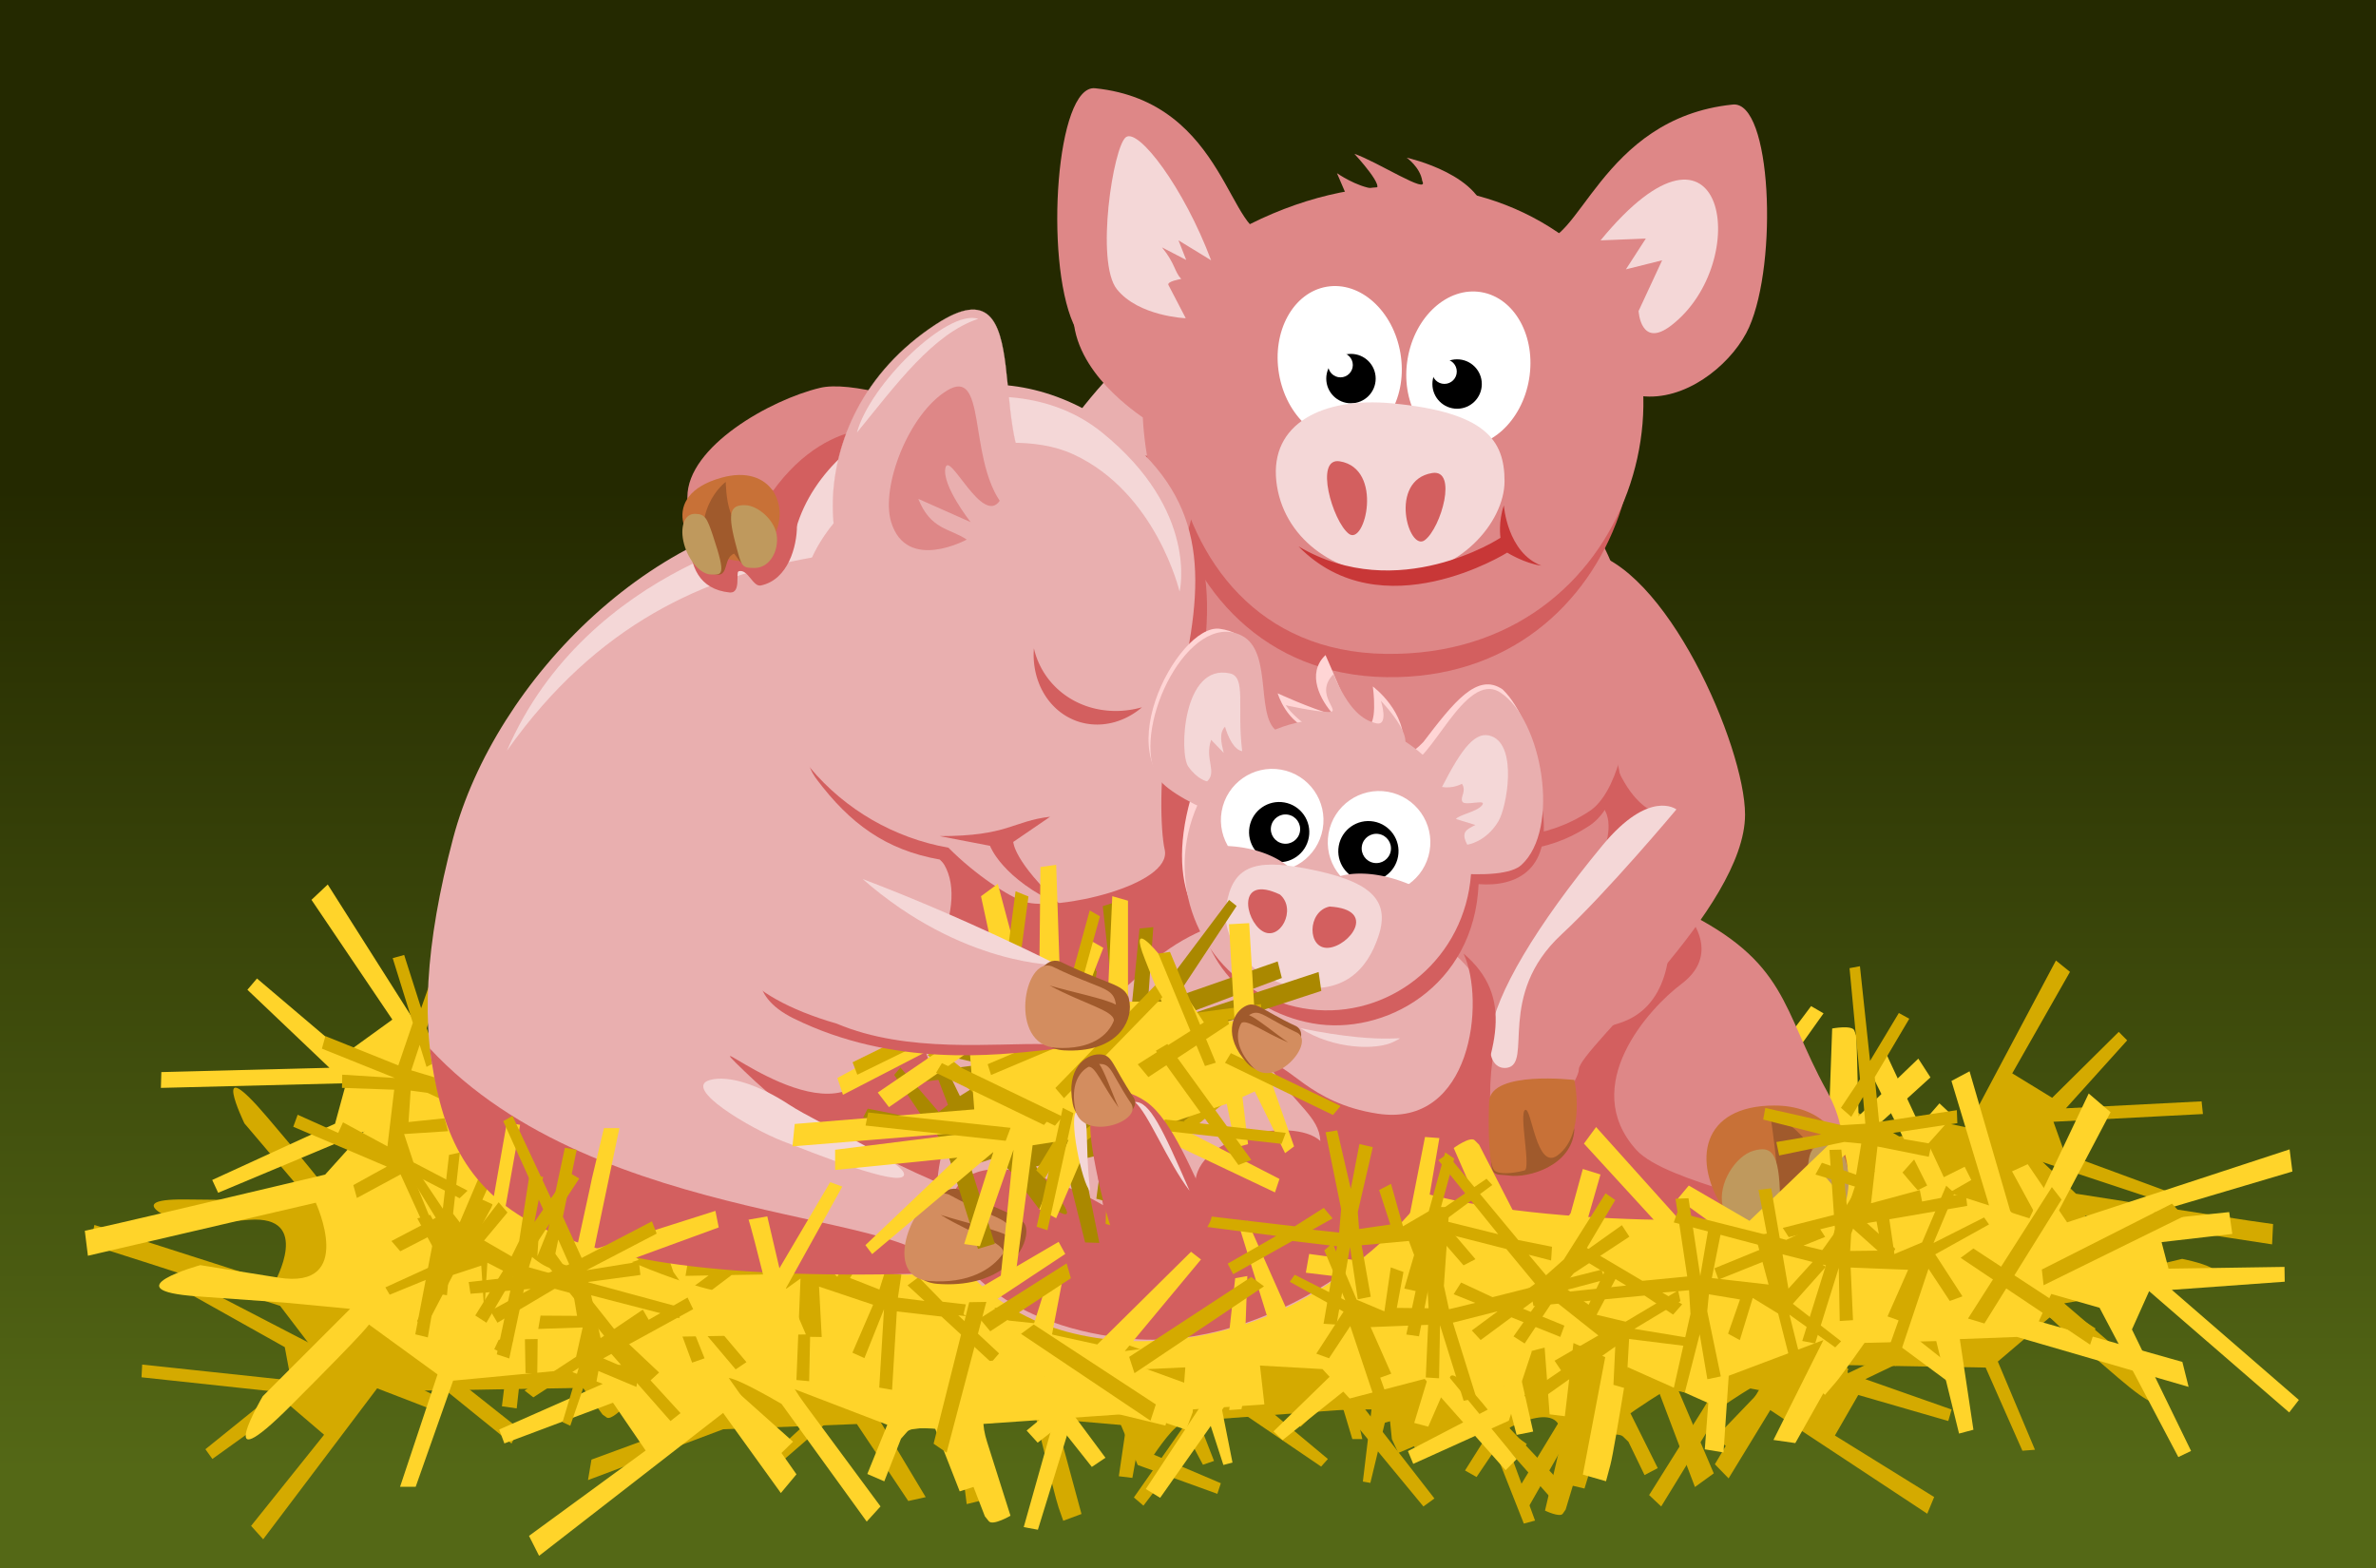 <?xml version="1.0" encoding="UTF-8"?>
<svg width="100mm" height="66mm" version="1.1" viewBox="0 0 100 66" xmlns="http://www.w3.org/2000/svg" xmlns:xlink="http://www.w3.org/1999/xlink">
<rect x="0" y="0" width="100" height="66" fill="#333333" stroke="none"/>
<defs>
<linearGradient id="v" x1="1678.1" x2="1678.1" y1="825.63" y2="273.93" gradientTransform="matrix(.053 0 0 .075 6.137 1453.2)" gradientUnits="userSpaceOnUse">
<stop stop-color="#546816" offset="0"/>
<stop stop-color="#242900" offset="1"/>
</linearGradient>
</defs>
<g transform="translate(-6.137 -1453.2)">
<rect x="6.137" y="1453.2" width="100" height="66" fill="url(#v)"/>
<use transform="rotate(189.06 55.905 1508.8)" width="100%" height="100%" xlink:href="#x"/>
<g id="x" transform="matrix(.039 -.003 .003 .039 15.344 1486.1)">
<path d="m929.46 809.02 83.07 37.536 4.616-11.099-69.41-36.084s28.913-36.818 32.682-28.533c3.769 8.285 3.769 8.285 3.769 8.285l15.277 35.046 12.202-3.218-13.321-43.935 38.211-12.717 89.558 71.581 7.882-7.585-74.192-72.238 90.892 1.981 11.164 50.916 10.696 0.8-7.448-52.273 21.547 12.196-16.997 85.724 7.935 2.057 26.188-80.907 66.744 19.966-47.1 10.761 4.575 15.917 77.126-18.754 33.729 109.31 12.302-2.264-27.75-98.365s79.782-39.294 59.514 24.588l-20.268 63.882s15.419 8.984 18.832 4.765c3.413-4.219 3.413-4.219 3.413-4.219l28.801-74.43s33.191-5.434 38.667 0.741l5.476 6.175 14.524 37.055 14.762-6.382-24.775-61.055s143.29-86.517 78.288 1.382c-65.003 87.899-65.003 87.899-65.003 87.899l12.006 13.203 74.088-102.36s78.122-45.872 34.045-6.488l-44.078 39.383 10.749 10.442 49.251-36.07 160.78 124.84 8.783-17.327-101.41-74.189 28.41-41.588 94.418 35.373 4.516-12.053-90.05-39.693 136.22-52.97-4.272-13.055-150.13 58.297-2.874-36.356 83.936-82.18-8.64-8.735-108.19 99.211-158.34-10.296s-30.316-113.53-35.643-127.44l-5.327-13.908-19.431 7.84 41.521 137.43-91.194-4.843 10.668-90.845-14.613-1.351-13.631 90.193-57.6-6.46 69.015-104.72-10.548-8.534-79.006 110.6-125.59 7.471-96.55-110.4-11.597 8.942 81.883 99.403-83.408 4.947-87.745-54.407-8.433 11.502 66.4 44.12-124.18 2.499-0.196 16.421z" fill="#d4aa00"/>
<path d="m1202.7 739.41 65.461-63.438 8.101 8.882-53.099 57.448s39.669 24.858 40.411 15.786c0.742-9.071 0.742-9.071 0.742-9.071l2.512-38.148 12.57-1.102 2.337 45.851 40.26-0.968 60.042-97.67 9.984 4.47-45.361 93.087 84.857-32.629-6.729-51.689 9.794-4.373 10.685 51.708 16.147-18.769-45.01-74.911 6.77-4.621 52.028 67.267 56.046-41.379-47.962 5.817-1.083-16.526 78.922-8.459-5.262-114.27 12.342-2.034 7.183 101.95s88.373 9.97 47.679-43.281c-40.694-53.25-40.694-53.25-40.694-53.25s11.468-13.673 16.108-10.858l4.64 2.815 52.294 60.287s33.071-6.122 36.134-13.786l3.062-7.664 1.124-39.784 16.05 1.009-2.647 65.838s164.12 32.908 73.199-27.799l-90.918-60.708 6.828-16.488 104.36 71.244s89.038 16.721 34.231-5.418l-54.807-22.139 6.581-13.464 58.553 17.271 109.03-171.89 14.129 13.332-70.312 104.13 40.81 29.517 76.871-65.244 8.329 9.813-71.299 67.831 146.11 3.735 0.399 13.73-161-4.04 9.602 35.182 106.8 48.918-5.173 11.144-135.38-56.736-145.5 63.282s9.902 117.09 9.597 131.98l-0.305 14.89-20.938-0.8-7.447-143.37-84.172 35.425 40.788 81.871-13.293 6.218-43.355-80.255-52.014 25.576 100.39 75.18-7.037 11.6-111.78-77.33-120.7 35.48-53.484 136.56-13.939-4.489 43.404-121.25-80.159 23.577-64.15 80.896-11.828-7.969 47.546-63.991-117.7 39.683-5.742-15.385z" fill="#d4aa00"/>
<path d="m1828.2 513.98 81.406 27.135 48.844 54.271s160.1 37.99 184.52 43.417c24.422 5.427 24.422 5.427 24.422 5.427l-2.713 21.708-198.09-46.13s-35.276 75.979 32.562 65.125l67.839-10.854s78.693 21.708 2.713 27.135l-75.979 5.427-56.984 5.427 75.979 75.979s46.13 78.693-24.422 8.141c-70.552-70.552-67.838-70.552-67.838-70.552l-59.698 43.417 32.562 97.688h-13.568l-32.562-92.26-200.8-18.995-84.12 116.68-13.568-16.281 70.552-100.4-233.36 27.135-390.75-27.135-241.51-24.422 5.427 103.11-16.281 2.714-5.427-111.26-81.406 13.568 43.417 86.833-18.995 2.713-48.844-86.833-143.82-5.427-149.24 43.417 5.427-21.708 124.82-35.276-27.136-59.698-141.1-16.281 2.714-18.995 157.39 16.281-54.271-103.11 18.995-16.281 51.557 108.54 67.838-21.708 56.984-122.11 16.281 10.854-56.984 113.97 130.25-18.995 347.33-54.271 488.44 2.714z" fill="#d4aa00"/>
<path d="m1399.5 700.61-78.669-46.05-5.756 10.553 65.238 43.172s-32.619 33.578-35.497 24.944l-2.878-8.634-11.513-36.457-12.472 1.919 8.634 45.091-39.335 8.634-81.548-80.588-8.634 6.716 66.197 79.629-90.182-11.513-5.756-51.807-10.553-1.919 1.919 52.766-20.147-14.391 25.903-83.466-7.675-2.878-34.538 77.71-64.279-26.863 47.969-5.756-2.878-16.31-78.669 10.553-22.066-112.25-12.472 0.959 17.269 100.74s-83.466 30.7-56.604-30.7l26.863-61.4s-14.391-10.553-18.228-6.716l-3.838 3.837-36.456 70.994s-33.578 1.919-38.375-4.797l-4.797-6.716-10.553-38.375-15.35 4.797 18.228 63.319s-151.58 70.994-77.71-9.594l73.872-80.588-10.553-14.391-84.426 94.02s-82.507 37.416-34.538 2.878l47.969-34.538-9.594-11.513-52.766 30.7-146.79-141.03-10.553 16.31 93.06 84.426-32.619 38.375-90.182-45.091-5.756 11.513 85.385 48.929-141.03 38.375 2.878 13.431 155.42-42.213-0.959 36.457-92.101 72.913 7.675 9.594 118-87.304 156.38 26.863s18.228 116.09 22.066 130.48l3.837 14.391 20.147-5.756-26.863-141.03 90.182 14.391-20.147 89.223 14.391 2.878 23.025-88.263 56.604 12.472-79.629 96.898 9.594 9.594 90.182-101.69 125.68 5.756 84.426 119.92 12.472-7.675-70.994-107.45 83.466 3.837 81.548 63.319 9.594-10.553-61.4-50.847 123.76 10.553 1.919-16.31z" fill="#d4aa00"/>
</g>
<g fill="#ffd42a">
<path d="m62.153 1493.2 4.399-0.358 0.03 0.581-3.752 0.514s0.718 2.15 1.025 1.833c0.307-0.316 0.307-0.316 0.307-0.316l1.267-1.349 0.504 0.345-1.323 1.786 1.535 1.202 5.249-1.804 0.236 0.474-4.559 2.085 4.176 1.39 1.338-2.139 0.501 0.138-1.191 2.262 1.181-0.205 0.622-4.185 0.395 0.035-0.124 4.115 3.368 0.177-1.972-1.258 0.468-0.651 3.211 2.111 3.318-4.434 0.524 0.304-2.868 4.032s2.997 3.091 3.114-0.151l0.117-3.243s0.849-0.158 0.936 0.09l0.087 0.248 0.101 3.862s1.425 0.788 1.775 0.596l0.35-0.192 1.266-1.453 0.569 0.531-2.124 2.38s5.123 6.279 3.592 1.212l-1.532-5.066 0.762-0.406 1.71 5.874s2.814 3.364 1.446 0.85l-1.368-2.513 0.66-0.301 1.658 2.447 9.364-3.072 0.118 0.933-5.832 1.73 0.618 2.359 4.881-0.074 0.01 0.623-4.752 0.343 5.347 4.634-0.407 0.526-5.895-5.104-0.723 1.611 2.488 5.114-0.536 0.258-3.316-6.285-7.386-2.11s-3.232 4.682-3.701 5.229c-0.469 0.547-0.469 0.547-0.469 0.547l-0.758-0.674 4.132-5.589-4.236-1.265-0.994 4.315-0.688-0.176 0.848-4.334-2.731-0.644 1.44 5.899-0.62 0.217-1.8-6.329-5.604-2.386-6.2 3.46-0.383-0.597 5.352-3.198-3.722-1.584-4.887 1.051-0.197-0.662 3.746-0.93-5.621-2.137 0.259-0.752z"/>
<path d="m26.127 1498.7-3.941 1.314-2.365 2.627s-7.751 1.839-8.933 2.102l-1.182 0.263 0.131 1.051 9.59-2.233s1.708 3.678-1.576 3.153l-3.284-0.525s-3.81 1.051-0.131 1.314l3.678 0.263 2.759 0.263-3.678 3.679s-2.233 3.81 1.182 0.394c3.416-3.416 3.284-3.416 3.284-3.416l2.89 2.102-1.576 4.729h0.657l1.576-4.466 9.721-0.919 4.072 5.649 0.657-0.788-3.416-4.861 7.78 2.983 15.329-1.064-0.185-1.635 2.63 0.148 1.144 1.238 8.206-2.144 0.21 2.81 0.641 0.081 0.363-3.082 5.675 2.527-0.148 1.947 0.788 0.132 0.22-3.228 3.984-1.502-2.102 4.204 0.92 0.132 2.365-4.204 3.567-0.089 0.959 3.892 0.605-0.161-0.572-3.815 2.404-0.091 7.225 2.102-0.263-1.051-6.043-1.708 1.314-2.89 6.831-0.788-0.131-0.92-7.62 0.788 2.627-4.992-0.92-0.788-2.496 5.255-3.284-1.051-2.759-5.912-0.788 0.526 2.759 5.518-6.306-0.92-16.815-2.627-23.647 0.132z"/>
<path d="m69.639 1513-4.022 1.817-0.224-0.537 3.36-1.747s-1.4-1.782-1.582-1.381l-0.182 0.401-0.74 1.697-0.591-0.156 0.645-2.127-1.85-0.615-4.336 3.465-0.382-0.367 3.592-3.497-4.4 0.096-0.54 2.465-0.518 0.039 0.361-2.531-1.043 0.591 0.823 4.15-0.384 0.1-1.268-3.917-3.231 0.967 2.28 0.521-0.221 0.771-3.734-0.908-1.633 5.292-0.596-0.11 1.343-4.762s-3.862-1.902-2.881 1.19l0.981 3.093s-0.746 0.435-0.912 0.231c-0.165-0.204-0.165-0.204-0.165-0.204l-1.394-3.603s-1.607-0.263-1.872 0.035l-0.265 0.299-0.703 1.794-0.715-0.309 1.199-2.956s-6.937-4.189-3.79 0.066l3.147 4.255-0.581 0.639-3.587-4.956s-3.782-2.221-1.648-0.314l2.134 1.907-0.52 0.505-2.384-1.746-7.784 6.044-0.425-0.839 4.91-3.592-1.375-2.013-4.571 1.713-0.219-0.584 4.36-1.922-6.595-2.564 0.207-0.632 7.268 2.822 0.139-1.76-4.064-3.979 0.418-0.423 5.238 4.803 7.665-0.498s1.468-5.496 1.726-6.17l0.258-0.673 0.941 0.38-2.01 6.653 4.415-0.234-0.516-4.398 0.707-0.065 0.66 4.367 2.789-0.313-3.341-5.07 0.511-0.413 3.825 5.354 6.08 0.362 4.674-5.345 0.561 0.433-3.964 4.812 4.038 0.239 4.248-2.634 0.408 0.557-3.215 2.136 6.012 0.121 0.009 0.795z"/>
<path d="m56.412 1509.6-3.169-3.071-0.392 0.43 2.571 2.781s-1.921 1.203-1.956 0.764l-0.036-0.439-0.122-1.847-0.609-0.054-0.113 2.22-1.949-0.049-2.907-4.728-0.483 0.216 2.196 4.506-4.108-1.58 0.326-2.502-0.474-0.212-0.517 2.503-0.782-0.909 2.179-3.627-0.328-0.224-2.519 3.257-2.713-2.003 2.322 0.281 0.052-0.8-3.821-0.41 0.255-5.532-0.598-0.098-0.348 4.936s-4.278 0.482-2.308-2.095l1.97-2.578s-0.555-0.662-0.78-0.526l-0.225 0.136-2.532 2.918s-1.601-0.296-1.749-0.667c-0.148-0.371-0.148-0.371-0.148-0.371l-0.054-1.926-0.777 0.05 0.128 3.187s-7.945 1.593-3.544-1.346l4.402-2.939-0.331-0.798-5.053 3.449s-4.311 0.809-1.657-0.262l2.653-1.072-0.319-0.652-2.835 0.836-5.279-8.322-0.684 0.645 3.404 5.041-1.976 1.429-3.722-3.159-0.403 0.475 3.452 3.284-7.074 0.181-0.019 0.665 7.795-0.196-0.465 1.703-5.17 2.369 0.25 0.539 6.554-2.747 7.044 3.063s-0.479 5.669-0.465 6.39l0.015 0.721 1.014-0.038 0.361-6.941 4.075 1.715-1.975 3.964 0.644 0.301 2.099-3.885 2.518 1.238-4.86 3.64 0.341 0.562 5.412-3.744 5.844 1.718 2.589 6.611 0.675-0.217-2.101-5.87 3.881 1.142 3.106 3.916 0.573-0.386-2.302-3.098 5.698 1.921 0.278-0.745z"/>
</g>
<g transform="matrix(.039 0 0 .039 -2.118 1499.6)">
<path id="s" d="m1228.8 215.17 119.4 13.928-0.294 11.404-102.09-10.656 44.02 41.133-8.386 9.726-53.746-49.519-48.215-5.538-5.121 84.607-13.836-2.391 5.121-84.607-21.134 52.784-12.955-5.871 22.35-51.735-58.36-19.584 2.889 54.42-12.536-0.21-1.01 47.88-13.752-1.259 4.41-109.59-33.501 24.105-10.942-9.434 43.186-31.651-42.426-50.356 7.589-5.114 40.875 44.78-2.009-57.9 11.069-4.234 2.595 65.824 23.268 22.181 23.104-41.547 10.942 9.434-20.294 33.372 31.653 12.454 5.535-17.483 0.382-71.736 14.8 0.043-2.058 49.095 28.723-57.898 11.739 4.822-35.307 76.597-3.817 25.323 28.719 3.566-18.321-16.856 11.866-8.846z" fill="#d4aa00"/>
<use id="e" transform="rotate(-43.655 1058.5 491.5)" width="100%" height="100%" xlink:href="#s"/>
<use id="d" transform="matrix(-.314 -.95 -.95 .314 1148.6 806.81)" width="100%" height="100%" xlink:href="#e"/>
<use transform="rotate(90 618.41 146.83)" width="100%" height="100%" xlink:href="#d"/>
</g>
<path d="m54.432 1508.7-4.321 2.426-0.083-0.495 4.019-2.315z" fill="#d4aa00"/>
<path d="m55.976 1511.4-6.32-2.298 0.436-0.523 5.939 2.085z" fill="#d4aa00"/>
</g>
<g transform="translate(-6.137 -230.25)">
<path d="m51.489 247.68c6.182-8.037 8.127-0.953 2.991 2.065-1.905 1.119-4.221-0.466-2.991-2.065z" fill="#e9afaf"/>
<path d="m76.906 268.55c4.499 2.192 4.197 4.138 6.114 7.614 2.627 4.763-3.807 5.307-3.807 5.307s-11.19 1.269-12.575-5.307c-0.937-4.453 0.231-7.268 10.267-7.614z" fill="#de8787"/>
<path d="m76.559 268.09c1.269 1.154 1.73 2.538 0.346 3.576-1.384 1.038-4.327 4.287-1.904 6.98 1.294 1.438 7.076 2.343 5.989 2.734-0.904 0.326-12.148 0.62-17.006-1.639-4.632-2.154-11.19 3.115-14.766 3.345-3.576 0.231-24.99-9.116-15.194-17.869 15.251-13.627 17.04 5.987 21.078 8.409 4.038 2.423 8.535 1.424 11.765 0.963 3.23-0.461 9.693-6.5 9.693-6.5z" fill="#d35f5f"/>
<path d="m51.895 251.83c0 2.131-9.528 3.037-12.067 3.037-2.539-1e-5 -4.761-1.563-4.761-3.694 0-2.131 3.495-4.098 5.582-4.597 2.469-0.591 11.246 3.123 11.246 5.253z" fill="#de8787"/>
<path d="m53.271 252.39c-1.55-1.55-3.916-0.979-11.665-0.816s-14.645 7.34-16.396 13.949c-2.36 8.908-0.865 14.354 4.843 16.326 3.534 1.221 8.89 1.399 13.669 2.014 3.389 0.436 4.365-2.826 1.994-3.717-3.8-1.429-5.864-2.505-8.241-4.8-2.5-2.413 3.285 2.947 5.221 0.063 2.824-4.205 4.38-7.442 2.946-9.093-0.918-1.057 7.629-13.926 7.629-13.926z" fill="#e9afaf"/>
<path d="m40.522 263.07c1.39 1.844 2.892 2.957 5.166 3.359 1.138 1.151 2.87 2.37 3.545 2.443 6.882 0.747 4.168-6.656-0.579-7.546-4.48-0.84-9.966-0.689-8.131 1.744z" fill="#d35f5f"/>
<g transform="matrix(.026 0 0 .026 18.003 266.95)" fill="#de8787">
<path d="m1706.4-356.84c384.1 49.845 357.71 58.641 431.01 149.53 95.516 118.44 175.31 402.75 29.32 451.53-146.36 48.914-433.89 97.012-686.1 35.184-288.22-70.658-216.97-680.23 225.77-636.25z"/>
<path d="m1741.6 71.233c55.709-29.32 87.94-43.031 96.757-2.932 9.445 42.954-30.086 57.153-58.641 38.117-43.98-29.32 40.462-12.901 14.66-32.252-23.456-17.592-52.777-2.932-52.777-2.932z" stroke="#000" stroke-width=".265px"/>
</g>
<path d="m56.015 249.64c-4.941-0.836-5.17 0.76-5.17 0.76s2.066 0.918 2.965 4.409c0.98 3.805-1.368 6.158 0.912 8.287 1.744 1.628 5.246 1.901 7.222 1.825 3.61-0.139 7.298 2.585 11.099 0.076 2.183-1.441 2.433-8.667-0.532-12.24-2.649-3.192-16.497-3.117-16.497-3.117z" fill="#d35f5f"/>
<path d="m56.015 248.65c-2.571 3.016-4.156 6.987-4.156 6.987s0.431-5.087 1.951-1.818c1.664 3.577-0.76 6.462 1.52 8.591 1.744 1.628 4.181 2.053 6.158 1.977 3.61-0.139 7.754 2.509 11.555 0 2.183-1.441 2.585-9.883-0.532-12.62-3.117-2.737-16.497-3.117-16.497-3.117z" fill="#de8787"/>
<path d="m72.816 253.44c3.421 0.532 6.766 8.238 6.766 11.099 0 3.953-6.994 9.883-6.994 10.719 0 0.836-3.953 5.778-3.725 0.608 0.228-5.17 4.409-11.023 5.322-11.86 0.912-0.836-1.901-5.854-1.368-10.567z" fill="#de8787"/>
<path d="m59.002 240.66c-6.847 3.636-4.826 17.941 5.485 18.093 10.311 0.152 13.26-12.555 7.605-17.257-3.291-2.737-8.248-3.407-13.09-0.836z" fill="#d35f5f"/>
<path d="m51.335 243.02c-0.326 2.529 2.328 4.394 2.899 4.802 0.163 3.181 1.709 7.93 2.203 3.181 0.653-6.281-4.775-11.491-5.102-7.983z" fill="#de8787"/>
<path d="m58.751 239.68c-5.388 2.695-5.018 17.941 5.702 18.093 10.719 0.152 13.785-12.555 7.906-17.257-3.421-2.737-8.552-3.366-13.608-0.836z" fill="#de8787"/>
<g transform="matrix(.026 0 0 .026 18.003 266.95)">
<g id="w">
<ellipse transform="rotate(-9.529)" cx="1824.9" cy="-528.21" rx="99.689" ry="126.08" fill="#fff"/>
<circle cx="1730.5" cy="-798.63" r="40"/>
</g>
<circle id="r" cx="1713.5" cy="-820.63" r="20" fill="#fff"/>
<use transform="matrix(-1 0 0 1 3632.8 8.796)" width="100%" height="100%" xlink:href="#w"/>
<use transform="translate(168.28 10.583)" width="100%" height="100%" xlink:href="#r"/>
<path d="m1979.1-632.46c0 66.392-73.905 152.47-175.92 152.47-102.02-1e-5 -183.67-62.966-193.51-152.47-10.188-92.64 73.924-136.84 187.65-126.08 151.21 14.314 181.79 59.686 181.79 126.08z" fill="#f4d7d7"/>
<path d="m1712.3-664.71c-41.439-6.72-11.728 96.757 14.66 117.28 26.388 20.524 56.822-105.69-14.66-117.28z" fill="#d35f5f"/>
<path d="m1862-645.76c41.439-6.72 14.66 87.961-11.728 108.49-26.388 20.524-59.754-96.894 11.728-108.49z" fill="#d35f5f"/>
<path d="m2031.9-1022.4c67.437 17.592 101.49-197.86 316.66-219.9 62.854-6.439 73.301 255.09 26.388 360.64s-269.75 240.43-343.05-140.74z" fill="#de8787"/>
<path d="m2134.5-1022.4c202.31-246.29 248.01 35.052 114.35 137.81-49.494 38.048-52.777-23.456-52.777-23.456l38.116-82.097-58.641 14.66 32.252-49.845z" fill="#f4d7d7"/>
<path d="m1600.7-1034.1c-67.437 17.592-69.233-212.52-284.41-234.56-62.854-6.439-82.097 275.61-35.184 381.17 46.913 105.55 246.29 234.56 319.59-146.6z" fill="#de8787"/>
<path d="m1504.1-990.17c-43.981-117.28-117.28-214.04-137.81-199.38-20.524 14.66-49.845 202.31-14.66 246.29 35.184 43.981 111.42 46.913 111.42 46.913s-25.107-48.001-28.039-53.865c-2.932-5.864 20.718-9.709 20.718-9.709-11.256-12.081-9.67-24.983-31.128-51.126l39.186 20.331-12.466-31.708z" fill="#f4d7d7"/>
</g>
<path d="m60.789 253.25c4.196 2.473 8.499-0.364 8.499-0.364s-0.099-0.668 0.142-1.362c0 0 0.141 1.986 1.582 2.536-0.714-0.095-1.441-0.549-1.441-0.549s-5.284 3.313-8.781-0.26z" fill="#c83737"/>
<path d="m74.26 262.72c0.684 1.444 1.444 1.673 1.444 1.673s-2.934 2.974-2.357 2.205c0.342-0.456 0.758-1.697 0.266-2.347-0.266-0.352 0.608-0.96 0.646-1.53z" fill="#d35f5f"/>
<path d="m73.576 265.84c1.986-2.404 3.117-1.52 3.117-1.52s-2.895 3.463-4.835 5.261c-2.766 2.564-1.189 5.442-2.294 5.614-0.399 0.062-0.845-0.238-0.701-1.403 0.209-1.685 1.939-4.593 4.713-7.952z" fill="#f4d7d7"/>
<path d="m56.722 253.79c0.939 3.993-1.618 8.884 0.521 9.82 2.724 1.191 1.965 3.014 0.363 5.554-1.615 2.562-3.683 4.108 0.886 6.229 4.568 2.121-5.221-1.713-5.221-1.713s-3.263-3.263-2.773-6.852c0.489-3.589 3.859-18.013 6.225-13.037z" fill="#d35f5f"/>
<path d="m47.764 246.43c-2.607 0-5.107 1.036-6.951 2.879s-2.879 4.344-2.879 6.951c0.002 2.309 0.817 4.543 2.302 6.312 1.485 1.768 3.545 2.957 5.818 3.359 1.138 1.151 2.57 2.078 3.218 2.28 1.305 0.408 6.23-0.693 5.883-2.203-0.181-0.787-0.237-3.31 0.14-4.768 1.325-5.124 1.979-8.572-0.725-11.568-1.747-1.935-4.199-3.241-6.806-3.241z" fill="#e9afaf"/>
<path d="m49.651 257.54a2.855 3.222 19.5 0 0 1.81 3.063 2.855 3.222 19.5 0 0 2.74-0.582 3.616 3.929 56.577 0 1-2.232-0.014 3.616 3.929 56.577 0 1-2.318-2.467z" fill="#d35f5f"/>
<path d="m50.823 268.38c-2.039-1.876-2.039-2.692-2.039-2.692l1.55-1.06c-1.592 0.184-1.754 0.816-4.65 0.816l2.121 0.408s0.489 1.387 3.018 2.529z" fill="#d35f5f"/>
<path d="m68.688 239.58c0-1.958-3.345-2.692-3.345-2.692s0.571 0.408 0.653 0.979c0.321 0.619-1.907-0.822-2.855-1.142 0 0 1.425 1.536 0.816 1.468-0.73-0.081-1.55-0.653-1.55-0.653l0.734 1.713s-1.631 0.979 5.547 0.326z" fill="#de8787"/>
<path d="m38.389 251.32c2.542-3.908 5.73-2.96 5.73-2.96s-2.441 3.024-3.131 3.852c-0.949 1.138-2.599-0.892-2.599-0.892z" fill="#d35f5f"/>
<path d="m52.502 248.44c4.113 3.314 3.281 6.712 3.281 6.712s-0.976-4.164-4.471-5.779c-2.981-1.378-9.075 0.204-11.002 4.344-4.471 0.8-9.033 2.749-12.841 8.136 3.42-7.894 12.178-9.38 12.178-9.38 1.396-4.774 8.741-7.347 12.854-4.033z" fill="#f4d7d7"/>
<path d="m39.679 252.38c0 0.868-0.373 2.275-1.522 2.514-0.336 0.07-0.542-0.719-0.934-0.596-0.132 0.041 0.119 0.942-0.38 0.89-1.287-0.135-1.679-1.091-1.679-2.296s1.049-2.182 2.343-2.182c1.294 0 2.172 0.465 2.172 1.67z" fill="#d35f5f"/>
<path d="m49.928 250.67c-2.493-1.469 0.047-9.669-4.393-6.772-6.221 4.059-4.673 11.831-2.063 11.749 2.61-0.082 2.494-4.731 2.494-4.731z" fill="#e9afaf" stroke="#e9afaf" stroke-width=".008px"/>
<path d="m48.213 251.33c-1.305-1.958-0.571-5.629-2.203-4.65-1.631 0.979-2.818 4.076-2.366 5.547 0.653 2.121 3.181 0.734 3.181 0.734-0.728-0.485-1.516-0.407-2.039-1.713l2.203 0.979s-1.224-1.55-1.06-2.284c0.163-0.734 1.55 2.447 2.284 1.387z" fill="#de8787"/>
<path d="m36.49 250.36c-2.687 0.757-1.501 2.929-0.359 3.256 1.142 0.326 2.13 0.569 2.538-0.736 0.756-1.247-0.019-3.128-2.179-2.52z" fill="#c87137"/>
<path d="m36.056 254.36c-1.04-2.628 0.626-3.825 0.626-3.825s0.008 0.719 0.177 1.216c0.163 0.48 1.306 3.437 0.178 1.802-0.52 0.193-0.149 1.171-0.981 0.807z" fill="#a05a2c"/>
<path d="m36.15 252.82c0.577 1.726 0.355 1.611-0.082 1.611-0.437 0-0.947-0.571-1.139-1.276-0.192-0.705 0.006-1.276 0.443-1.276 0.437-1e-5 0.517 0.159 0.779 0.941z" fill="#bf995d"/>
<path d="m38.839 252.88c0.036 0.705-0.385 1.276-0.942 1.276-0.557 0-0.543-0.041-0.809-1.047-0.361-1.368-0.165-1.596 0.392-1.596 0.557-1e-5 1.323 0.663 1.359 1.367z" fill="#bf995d"/>
<path d="m69.047 276.35c-0.294 3.761-0.227 3.263 0.595 3.381 0.823 0.118 2.652-0.413 2.754-1.912-0.235-1.293-0.606-1.922-3.35-1.469z" fill="#a05a2c"/>
<path d="m68.812 276.59s-0.118 2.644 0.235 2.938c0.176 0.147 0.688 0.134 1.253-0.011 0.282-0.073-0.245-2.412 0.028-2.549 0.273-0.136 0.465 2.577 1.364 1.913 1.203-0.889 0.705-3.173 0.705-3.173s-3.467-0.411-3.585 0.881z" fill="#c87137"/>
<path d="m47.312 243.67c-1.3-0.428-4.559 2.746-5.11 4.79 1.657-2.033 3.212-4.164 5.11-4.79z" fill="#f4d7d7"/>
<g transform="matrix(-.034 -.006 -.006 .034 73.021 292.45)">
<path d="m823.98-458.59c136.91 47.786 32.153 131.6 3.897 143.37 19.179 30.254 58.032 173.86-102.75 235.6-160.78 61.743-476.37-47.803-511.99-403.94-18.654-186.5 323.16-192.3 431.83-27.69 69.148 104.74 131.64 33.671 179.01 52.655z" fill="#e9afaf"/>
<path transform="matrix(1 -.005 -.005 1 0 0)" d="m588.4-627.67c0 78.904-72.547 142.87-162.04 142.87s-187.14-79.305-171.3-203.17c-45.481-4.564-88.504-33.12-58.133-112.51 13.989-36.571 184.69 29.949 229.44 29.949 89.491 0 162.04 63.964 162.04 142.87z" fill="#d35f5f"/>
<path d="m623.48-940.96c-66.985-3.002-60.631 89.365-82.071 115.74-18.523 3.98-40.377-9.534-51.562-13.837 32.779-1.54 50.304-36.729 50.304-36.729s-41.427 11.063-71.939 14.089c19.186-14.738 42.109-43.805 22.586-70.112-26.57 39.093-45.566 76.027-62.667 76.927-17.101 0.9-0.794-49.265-0.794-49.265s-46.818 23.114-49.678 67.673c-8.609 3.641-11.437 5.14-22.719-11.68-28.025-54.064-49.848-95.621-84.112-79.912-48.257 32.606-94.755 147.59-52.51 202.51 8.383 10.897 58.969 9.559 72.065 33.031 102.99 184.59 355.44 201.05 331.93-38.133 114.56-15.648 53.339-207.97 1.17-210.31z" fill="#ffd5d5"/>
<g transform="matrix(.677 0 0 .677 185.37 -148.27)">
<path d="m504.31-1004.8c54.801-6.926 36.87-142.76 102.62-161.26 99.671-28.049 164.19 190.58 108.49 272.68-55.709 82.097-618.66 123.15-677.3 46.913-58.641-76.233 8.352-263.36 90.893-299.07 70.791-30.621 102.62 155.4 143.67 155.4 41.049 0 193.82-9.881 231.63-14.66z" fill="#e9afaf"/>
<ellipse cx="381.17" cy="-786.39" rx="258.02" ry="262.42" fill="#e9afaf"/>
<circle cx="297.6" cy="-842.1" r="92.359" fill="#fff"/>
<circle cx="313.73" cy="-823.04" r="54.243"/>
<circle cx="300.53" cy="-830.37" r="26.388" fill="#fff"/>
<g transform="matrix(-1 0 0 1 791.65 -5.864)">
<circle cx="297.6" cy="-842.1" r="92.359" fill="#fff"/>
<circle cx="313.73" cy="-823.04" r="54.243"/>
<circle cx="323.99" cy="-830.37" r="26.388" fill="#fff"/>
<path d="m222.12-781.63a113.47 122.84 79.473 0 0-4.383 54.729 113.47 122.84 79.473 0 0 125.03 90.995 94.724 152.45 79.473 0 0 37.759-79.095 94.724 152.45 79.473 0 0-158.4-66.629z" fill="#e9afaf"/>
<path d="m597.5-760.32a139.13 115.77 1.639 0 1-13.651 54.454 139.13 115.77 1.639 0 1-168.26 58.183 168.93 98.777 18.119 0 1-14.84-86.382 168.93 98.777 18.119 0 1 196.75-26.254z" fill="#e9afaf"/>
<path d="m242.88-676.42c0.868 70.246 76.649 120.35 136.43 122.36 99.928 3.366 133.97-53 143.11-116.05 10.021-69.134-33.338-95.276-150.69-96.825-95.795-1.264-129.72 20.268-128.85 90.515z" fill="#f4d7d7"/>
</g>
<path d="m365.21-712.71c-86.828-10.065-47.444 64.451-10.472 73.621 36.973 9.17 49.144-58.11 10.472-73.621z" fill="#d35f5f"/>
<path d="m457.11-718.51c82.906-22.612 54.638 55.831 19.988 70.22-34.651 14.389-55.441-49.399-19.988-70.22z" fill="#d35f5f"/>
<path d="m568.82-960.84c23.456-76.233 15.515-132.77 46.097-134.11 86.79-3.799 65.321 157.56 44.797 178.09-20.524 20.524-38.117 20.524-38.117 20.524-15.348-20.136 11.78-38.514 5.864-74.984l-26.388 19.275c7.259-16.698 14.832-33.46 5.864-46.913 0 0-17.592 38.116-38.117 38.116z" fill="#f4d7d7"/>
<path d="m203.29-959.99c-23.456-76.233-42.326-111.43-72.333-105.37-49.31 9.944-48.665 120.9-38.55 148.1 15.527 41.763 48.111 51.758 48.111 51.758 15.348-20.136 6.96-26.021-8.363-37.503l36.383-4.463c-3.63-8.349-35.266-19.427-42.125-32.794-6.93-13.506 30.373 7.759 36.238 0.013 5.865-7.745-4.718-19.514 6.27-31.623 0 0 13.844 11.88 34.368 11.88z" fill="#f4d7d7"/>
<path d="m302.34-1004.8c-61.218-18.74 36.231-88.703 36.231-88.703s-22.488 42.478 1.249 41.228c23.738-1.249 52.472-13.743 91.202-73.711 29.984 43.727-29.984 64.966-2.499 68.714 27.486 3.748 77.459 1.249 77.459 1.249s-58.719 66.215-203.64 51.223z" fill="#e9afaf"/>
</g>
</g>
<path d="m59.465 275c0.912-0.059 1.734 1.683 4.657 2.127 3.949 0.6 4.547-4.734 3.612-6.741 2.182 1.855 1.333 4.096 0.183 7.028-2.17 5.533-8.797 9.602-14.03 9.2-5.232-0.403-8.007-3.33-7.897-5.018 0.287-4.41 6.575-0.617 6.575-0.617s-0.632-3.22-0.345-3.45c0.549-1.405 2.217 2.571 4.238 2.806-0.318-2.226 4.098-3.13 5.25-2.059-0.061-1.035-0.977-1.438-2.243-3.277z" fill="#d35f5f"/>
<path d="m37.089 275.7c4.413 2.435 7.659 4.007 8.977 4.514s1.826 2.435-0.355 2.79c-2.181 0.355-5.934 1.268-8.775-2.435s0.152-4.869 0.152-4.869z" fill="#e9afaf"/>
<path d="m24.225 274.38c7.11 7.682 21.21 6.768 21.375 9.459-18.077 0.584-20.537-3.202-21.375-9.459z" fill="#d35f5f"/>
<g transform="matrix(-.044 -.034 -.049 .049 117.4 338.39)">
<path d="m1652.9-37.957c-43.458-5.607-50.468-14.019-60.281-2.804-9.813 11.215-12.247 37.004 21.399 56.631 33.645 19.626 62.715-48.219 38.882-53.827z" fill="#a05a2c"/>
<path transform="matrix(.265 0 0 .265 0 -1223)" d="m6079.3 4466.9c-16.093 0.01-27.106 5.212-39.379 19.238-0.202 0.231-0.399 0.472-0.6 0.707 33.877 2.316 125.54 39.493 185.99 57.838-110.83-9.825-189.29-40.769-205.69-17.629-9.876 44.092 7.985 104.36 93.479 154.23 117.09 68.302 219.54-165.88 136.6-185.39-96.889-12.502-141.72-29.008-170.41-28.996z" fill="#d38d5f"/>
</g>
<g transform="matrix(.039 0 0 .039 -2.118 276.59)">
<path d="m2126.7 4.977c98.914 0.109 94.46 125.64 43.404 107.64-39.696-13.993-70.773 46.409-97.182 5.78-35.708-52.557-25.757-113.51 53.778-113.42z" fill="#c87137"/>
<path d="m2172.7 140.93c32.122-94.047-50.864-128.05-50.864-128.05s5.075 32.723 6.611 53.314c1.337 17.916-11.656 120.13 10.166 53.059 19.599 1.602 17.3 29.397 34.087 21.68z" fill="#a05a2c"/>
<path d="m2161.8 85.586c-3.176 64.429 3.319 58.365 18.222 54.184 14.903-4.181 26.837-28.553 26.655-54.437-0.182-25.884-12.41-43.478-27.314-39.298-14.903 4.181-16.125 10.381-17.563 39.551z" fill="#bf995d"/>
<path d="m2070.7 113.42c5.5 24.392 25.364 39.845 44.365 34.514 19.002-5.33 18.132-6.616 17.57-43.478-0.764-50.135-9.652-56.027-28.654-50.697-19.002 5.33-38.782 35.268-33.282 59.661z" fill="#bf995d"/>
</g>
<path d="m44.181 279.72c-0.197 0.51-3.741-0.912-5.088-1.431-1.347-0.52-4.308-2.262-3.056-2.586 0.762-0.197 2.013 0.189 3.329 1.054 1.206 0.793 5.012 2.454 4.815 2.963z" fill="#f4d7d7"/>
</g>
<g transform="translate(-6.137 -1453.2)">
<g transform="matrix(-.033 .008 -.008 -.032 97.221 1487.1)">
<g fill="#a80">
<path d="m1334.5-253.98-1.211 111.41s3.633 88.398-20.586-2.422l-24.219-90.82-18.164 13.32 21.797 100.51-176.8 95.664 6.055 18.164 140.47-72.656-102.93 70.234 12.109 15.742 87.187-60.547 4.844 62.969-193.75 15.742-2.422 24.219 220.39-18.164-174.37 21.797v21.797l131.99-13.32-99.297 94.453 7.266 9.688 130.78-110.2-31.484 99.297 16.953 2.422 36.328-104.14-14.531 144.1 15.742-1.211 19.375-147.73 38.75-6.055-31.484 75.078 18.164 9.688 27.852-65.391 6.055-69.023 56.914 13.32 27.852 37.539 117.46 55.703 4.844-14.531-117.46-60.547 60.547-20.586 9.688 47.227 13.32-3.633-6.055-50.859 13.32-6.055 32.695 66.602 9.688-7.266-23.008-65.391-16.953-35.117-8.477-140.47-21.797 1.211 6.055 104.14-32.695 2.422-49.648-75.078s-32.695-39.961-14.531 6.055l18.164 46.016h-36.328v-108.98l-16.953-4.844-4.844 108.98h-25.43l20.586-53.281-16.953-9.688-29.062 65.391-4.844-145.31z"/>
<path d="m1461.7-160.58 50.342 121.36 11.687-3.596-49.444-119.56z"/>
<path id="t" d="m1358.6 5.935-28.206 128.33 11.641 3.743 27.913-126.34z" fill="#a80"/>
</g>
<use id="p" transform="rotate(83.9 1463.9 153.26)" width="100%" height="100%" fill="#aa8800" xlink:href="#t"/>
<use transform="rotate(19.427 1713.4 191.23)" width="100%" height="100%" fill="#aa8800" xlink:href="#p"/>
<path id="a" d="m1346.5 14.692-118.37-57.026-6.325 10.464 116.5 56.283z" fill="#d4aa00"/>
<g fill="#a80">
<use id="n" transform="matrix(1.108 -.394 .394 1.108 -195.48 541.73)" width="100%" height="100%" fill="#aa8800" xlink:href="#a"/>
<use id="l" transform="rotate(-51.97 1222.5 -209.43)" width="100%" height="100%" fill="#aa8800" xlink:href="#n"/>
<use id="j" transform="rotate(-36.659 1229.7 50.231)" width="100%" height="100%" fill="#aa8800" xlink:href="#l"/>
<use id="h" transform="rotate(56.313 1180.3 -204.37)" width="100%" height="100%" fill="#aa8800" xlink:href="#j"/>
<use transform="rotate(80.252 1313.3 148.35)" width="100%" height="100%" xlink:href="#h"/>
<use id="f" transform="rotate(-48.683 1254.1 -96.34)" width="100%" height="100%" fill="#aa8800" xlink:href="#a"/>
<use transform="rotate(-51.652 1274.6 -138.58)" width="100%" height="100%" xlink:href="#f"/>
</g>
</g>
<path d="m26.772 1504.4 0.697-3.948 0.557 0.093-0.743 4.18s2.555 3.623 3.158 0.882c0.604-2.74 0.604-2.787 0.604-2.787l0.511-2.136h0.65l-1.068 5.109 5.109-1.626 0.139 0.697-3.809 1.393s6.224 2.787 5.667 0.557c-0.557-2.229-0.604-2.276-0.604-2.276l0.79-0.139 0.511 2.183 2.136-3.623 0.511 0.186-2.369 4.273 0.836 1.951-13.609 0.232z" fill="#ffd42a"/>
<path d="m29.266 1504.7-1.95-4.309 0.391-0.221 1.709 3.659 0.495-2.318 0.498 0.086-0.581 2.816 0.79 1.738 2.957-1.542 0.2 0.515-2.957 1.542 2.208-0.357 0.065 0.556-2.198 0.295 0.522 2.365 1.777-1.2 0.247 0.427 1.635-0.936 0.236 0.489-3.785 2.072 1.492 0.641-0.096 0.56-1.943-0.815-0.839 2.451-0.326-0.152 0.682-2.286-1.912 1.241-0.367-0.287 2.167-1.421 0.277-1.234-1.869 0.062 0.096-0.56 1.537 0.01-0.221-1.32-0.702 0.168-2.427 1.441-0.298-0.5 1.698-0.925-2.535 0.205-0.075-0.494 3.299-0.361 0.931-0.384-0.462-1.041-0.197 0.959-0.539-0.221z" fill="#d4aa00"/>
<path d="m30.245 1507 4.564 1.24-0.078 0.442-3.91-1.012 1.472 1.858-0.383 0.329-1.802-2.241-1.844-0.497-0.694 3.262-0.524-0.174 0.694-3.262-1.131 1.93-0.47-0.304 1.172-1.882-2.156-1.103-0.206 2.134-0.487-0.083-0.319 1.857-0.528-0.13 0.812-4.238-1.444 0.742-0.371-0.431 1.865-0.979-1.356-2.208 0.325-0.154 1.329 1.981 0.26-2.265 0.455-0.1-0.284 2.576 0.776 0.999 1.142-1.482 0.371 0.431-0.985 1.18 1.159 0.67 0.318-0.648 0.434-2.789 0.576 0.089-0.367 1.898 1.456-2.085 0.429 0.256-1.822 2.774-0.297 0.963 1.097 0.307-0.614-0.763 0.513-0.275z" fill="#d4aa00"/>
<path d="m46.883 1507.7 3.809-2.229 0.279 0.511-3.158 2.09s1.579 1.626 1.718 1.208l0.139-0.418 0.557-1.765 0.604 0.093-0.418 2.183 1.904 0.418 3.948-3.902 0.418 0.325-3.205 3.855 4.366-0.557 0.279-2.508 0.511-0.093-0.093 2.554 0.975-0.697-1.254-4.041 0.372-0.139 1.672 3.762 3.112-1.3-2.322-0.279 0.139-0.79 3.809 0.511 1.068-5.434 0.604 0.046-0.836 4.877s4.041 1.486 2.74-1.486l-1.3-2.973s0.697-0.511 0.882-0.325l0.186 0.186 1.765 3.437s1.626 0.093 1.858-0.232l0.232-0.325 0.511-1.858 0.743 0.232-0.882 3.066s7.338 3.437 3.762-0.464l-3.576-3.902 0.511-0.697 4.087 4.552s3.994 1.812 1.672 0.139l-2.322-1.672 0.464-0.557 2.555 1.486 7.106-6.828 0.511 0.79-4.505 4.087 1.579 1.858 4.366-2.183 0.279 0.557-4.134 2.369 6.828 1.858-0.139 0.65-7.524-2.044 0.046 1.765 4.459 3.53-0.372 0.465-5.713-4.227-7.571 1.3s-0.882 5.62-1.068 6.317l-0.186 0.697-0.975-0.279 1.3-6.828-4.366 0.697 0.975 4.319-0.697 0.139-1.115-4.273-2.74 0.604 3.855 4.691-0.464 0.465-4.366-4.923-6.085 0.279-4.087 5.806-0.604-0.371 3.437-5.202-4.041 0.186-3.948 3.066-0.464-0.511 2.973-2.462-5.992 0.511-0.097-0.807 3.121-0.34-2.662-1.796z" fill="#ffd42a"/>
<g transform="matrix(-.038 -.009 -.009 .038 109.26 1507.7)" fill="#d4aa00">
<path d="m1228.8 215.17 119.4 13.928-0.294 11.404-102.09-10.656 44.02 41.133-8.386 9.726-53.746-49.519-48.215-5.538-5.121 84.607-13.836-2.391 5.121-84.607-21.134 52.784-12.955-5.871 22.35-51.735-58.36-19.584 2.889 54.42-12.536-0.21-1.01 47.88-13.752-1.259 4.41-109.59-33.501 24.105-10.942-9.434 43.186-31.651-42.426-50.356 7.589-5.114 40.875 44.78-2.009-57.9 11.069-4.234 2.595 65.824 23.268 22.181 23.104-41.547 10.942 9.434-20.294 33.372 31.653 12.454 5.535-17.483 0.382-71.736 14.8 0.043-2.058 49.095 28.723-57.898 11.739 4.822-35.307 76.597-3.817 25.323 28.719 3.566-18.321-16.856 11.866-8.846z"/>
<path d="m990.95 174.07 96.006-72.35 7.659 8.454-81.219 62.764 60.243-0.627 0.647 12.826-73.069 1.274-38.707 29.277 54.7 64.749-11.66 7.821-54.7-64.749 21.146 52.779-13.425 4.695-19.543-52.86-55.743 26.118 39.657 37.38-9.215 8.501 32.321 35.338-10.818 8.582-72.464-82.338-7.598 40.566-14.429 0.728 9.397-52.712-65.457-7.146 1.96-8.939 60.486 4.183-41.422-40.505 5.086-10.704 47.317 45.834 32.146-0.014-11.964-46.009 14.429-0.728 8.354 38.155 31.499-12.84-8.064-16.47-49.243-52.166 10.738-10.186 32.402 36.942-19.186-61.718 11.822-4.615 27.33 79.792 14.719 20.957 23.24-17.245-24.891 0.452 2.479-14.591z"/>
<path d="m672.5-79.521 38.581-113.86-10.43-4.621-34.117 96.808-18.303-57.399-12.382 3.409 21.712 69.781-15.657 45.937-78.64-31.627-3.768 13.525 78.64 31.627-56.748-3.522-0.247 14.221 56.322 1.974-7.313 61.122-47.933-25.93-5.181 11.417-43.694-19.604-4.755 12.965 100.91 42.977-36.135 19.94 3.835 13.929 47.104-25.458 27.32 59.911 7.873-4.665-22.946-56.12 51.455 26.625 8.568-8.187-58.363-30.55-10.071-30.528 47.44-3.073-3.835-13.929-38.849 4.037 2.311-33.937 18.168 2.49 64.98 30.393 6.303-13.391-45.242-19.178 64.621-1.143 0.673-12.673-84.338-0.92-24.516-7.402 9.084-27.477 7.379 23.776 13.077-6.931z"/>
<path d="m844.76 200.92 113.86 38.581 4.621-10.43-96.808-34.117 57.399-18.303-3.409-12.382-69.781 21.712-45.937-15.657 31.627-78.64-13.525-3.768-31.627 78.64 3.522-56.748-14.221-0.247-1.974 56.322-61.122-7.313 25.93-47.933-11.417-5.181 19.604-43.694-12.965-4.755-42.977 100.91-19.94-36.135-13.929 3.835 25.458 47.104-59.911 27.32 4.665 7.873 56.12-22.946-26.625 51.455 8.187 8.568 30.55-58.363 30.528-10.071 3.073 47.44 13.929-3.835-4.037-38.849 33.937 2.311-2.49 18.168-30.393 64.98 13.391 6.303 19.178-45.242 1.143 64.621 12.673 0.673 0.92-84.338 7.402-24.516 27.477 9.084-23.776 7.379 6.931 13.077z"/>
</g>
<use transform="matrix(-1 0 0 1 150.27 -2.412)" width="100%" height="100%" xlink:href="#c"/>
<g fill="#d4aa00">
<path id="c" d="m68.953 1507.8 4.586-1.157 0.149 0.423-3.904 1.035 2.194 0.897-0.172 0.475-2.669-1.07-1.851 0.47 0.994 3.183-0.542 0.105-0.994-3.183-0.04 2.237-0.559-0.035 0.099-2.215-2.42 0.095 0.867 1.961-0.464 0.167 0.632 1.775-0.523 0.146-1.369-4.092-0.895 1.355-0.534-0.194 1.146-1.768-2.264-1.259 0.208-0.294 2.129 1.076-0.883-2.101 0.348-0.31 1.015 2.385 1.166 0.491 0.269-1.851 0.534 0.194-0.28 1.511 1.338 0.015-0.041-0.721-0.989-2.644 0.545-0.205 0.61 1.835 0.247-2.531 0.499 0.013-0.228 3.311 0.214 0.985 1.106-0.27-0.909-0.364 0.313-0.491z" fill="#d4aa00"/>
<path d="m47.367 1508.7 3.662-2.322 0.179 0.625-3.394 2.233z"/>
<path d="m54.559 1513-5.45-3.656 0.536-0.394 5.138 3.365z"/>
<path d="m53.885 1511 5.45-3.656-0.536-0.394-5.139 3.365z"/>
<path d="m94.105 1509.8-5.45-3.655 0.536-0.394 5.138 3.365z"/>
<path d="m98.035 1504.4-5.888 2.898-0.074-0.661 5.48-2.773z"/>
</g>
<g transform="matrix(.039 0 0 .039 -2.118 1499.6)">
<path d="m1334.5-253.98-1.211 111.41s3.633 88.398-20.586-2.422l-24.219-90.82-18.164 13.32 21.797 100.51-176.8 95.664 6.055 18.164 140.47-72.656-102.93 70.234 12.109 15.742 87.187-60.547 4.844 62.969-193.75 15.742-2.422 24.219 220.39-18.164-174.37 21.797v21.797l131.99-13.32-99.297 94.453 7.266 9.688 130.78-110.2-31.484 99.297 16.953 2.422 36.328-104.14-14.531 144.1 15.742-1.211 19.375-147.73 38.75-6.055-31.484 75.078 18.164 9.688 27.852-65.391 6.055-69.023 56.914 13.32 27.852 37.539 117.46 55.703 4.844-14.531-117.46-60.547 60.547-20.586 9.688 47.227 13.32-3.633-6.055-50.859 13.32-6.055 32.695 66.602 9.688-7.266-23.008-65.391-16.953-35.117-8.477-140.47-21.797 1.211 6.055 104.14-32.695 2.422-49.648-75.078s-32.695-39.961-14.531 6.055l18.164 46.016h-36.328v-108.98l-16.953-4.844-4.844 108.98h-25.43l20.586-53.281-16.953-9.688-29.062 65.391-4.844-145.31z" fill="#ffd42a"/>
<path d="m1461.7-160.58 50.342 121.36 11.687-3.596-49.444-119.56z" fill="#d4aa00"/>
<path id="u" d="m1358.6 5.935-28.206 128.33 11.641 3.743 27.913-126.34z" fill="#d4aa00"/>
<use id="q" transform="rotate(83.9 1463.9 153.26)" width="100%" height="100%" xlink:href="#u"/>
<use transform="rotate(19.427 1713.4 191.23)" width="100%" height="100%" xlink:href="#q"/>
<path id="b" d="m1346.5 14.692-118.37-57.026-6.325 10.464 116.5 56.283z" fill="#d4aa00"/>
<use id="o" transform="matrix(1.108 -.394 .394 1.108 -195.48 541.73)" width="100%" height="100%" xlink:href="#b"/>
<use id="m" transform="rotate(-51.97 1222.5 -209.43)" width="100%" height="100%" xlink:href="#o"/>
<use id="k" transform="rotate(-36.659 1229.7 50.231)" width="100%" height="100%" xlink:href="#m"/>
<use id="i" transform="rotate(56.313 1180.3 -204.37)" width="100%" height="100%" xlink:href="#k"/>
<use transform="rotate(80.252 1313.3 148.35)" width="100%" height="100%" xlink:href="#i"/>
<use id="g" transform="rotate(-48.683 1254.1 -96.34)" width="100%" height="100%" xlink:href="#b"/>
<use transform="rotate(-51.652 1274.6 -138.58)" width="100%" height="100%" xlink:href="#g"/>
</g>
<g fill="#d4aa00">
<path d="m50.859 1500.2-4.657-2.244-0.249 0.412 4.584 2.214z"/>
<path d="m54.022 1498 3.662-2.322 0.179 0.625-3.394 2.233z"/>
<path d="m47.649 1508-1.672 6.346-0.547-0.378 1.499-5.956z"/>
<path d="m88.966 1508.7 3.529-5.533 0.406 0.526-3.245 5.215z"/>
</g>
<path d="m52.084 1500.3c0-1.29 1.151-1.508 2.282-0.734 1.131 0.774 2.013 3.178 2.719 4.525 0.327 0.624-0.864 1.73-2.555 2.82-0.904 0.582-1.741-2.165-2.069-3.594-0.655-2.858-0.377-3.017-0.377-3.017z" fill="#d35f5f"/>
<path d="m44.206 1491.7c6.957 2.76 7.878 2.645 7.59 4.083s-0.668 1.511-1.61 1.61c-2.117 0.223-6.446 0.747-10.647-1.326-3.929-1.938 1.045-5.862 4.668-4.367z" fill="#d35f5f"/>
<path d="m44.227 1491.4c6.957 2.76 7.878 2.645 7.59 4.083-0.287 1.438 0.46 1.725-1.667 1.667-2.127-0.058-5.808 0.403-8.797-0.863-8.267-2.396-3.889-7.639 2.875-4.888z" fill="#e9afaf"/>
<path d="m42.445 1490.2c4.255 1.61 8.223 3.622 8.223 3.622s-4.025 0.058-8.223-3.622z" fill="#f4d7d7"/>
<g transform="matrix(-.047 -.031 -.031 .047 127.27 1546.7)">
<path d="m1652.9-37.957c-43.458-5.607-50.468-14.019-60.281-2.804-9.813 11.215-12.247 37.004 21.399 56.631 33.645 19.626 62.715-48.219 38.882-53.827z" fill="#a05a2c"/>
<path transform="matrix(.265 0 0 .265 0 -1223)" d="m6079.3 4466.9c-16.093 0.01-27.106 5.212-39.379 19.238-0.202 0.231-0.399 0.472-0.6 0.707 33.877 2.316 125.54 39.493 185.99 57.838-110.83-9.825-189.29-40.769-205.69-17.629-9.876 44.092 7.985 104.36 93.479 154.23 117.09 68.302 219.54-165.88 136.6-185.39-96.889-12.502-141.72-29.008-170.41-28.996z" fill="#d38d5f"/>
</g>
<g transform="matrix(.039 0 0 .039 -2.118 1499.6)">
<path d="m1614.9-80.044c36.535 23.383 83.202 23.785 100.84 14.614 19.275-10.023-1.462 5.846-100.84-14.614z" fill="#f4d7d7"/>
<g transform="rotate(17.637 1774 -195.9)">
<path d="m1652.9-37.957c-43.458-5.607-50.468-14.019-60.281-2.804-9.813 11.215-12.247 37.004 21.399 56.631 33.645 19.626 62.715-48.219 38.882-53.827z" fill="#a05a2c"/>
<path transform="matrix(.265 0 0 .265 0 -1223)" d="m6079.3 4466.9c-16.093 0.01-27.106 5.212-39.379 19.238-0.202 0.231-0.399 0.472-0.6 0.707 33.877 2.316 125.54 39.493 185.99 57.838-110.83-9.825-189.29-40.769-205.69-17.629-9.876 44.092 7.985 104.36 93.479 154.23 117.09 68.302 219.54-165.88 136.6-185.39-96.889-12.502-141.72-29.008-170.41-28.996z" fill="#d38d5f"/>
</g>
<path d="m1374.4 9.218c-10.828 2.975 5.109 80.033 13.707 86.243-6.686-57.617 1.254-84.812-13.707-86.243z" fill="#f4d7d7"/>
<path d="m1436.2-0.405c13.784 10.382 35.75 65.386 59.236 95.868-28.992-66.644-43.063-96.859-59.236-95.868z" fill="#f4d7d7"/>
<g transform="rotate(48.741 1507.4 -261.31)">
<path d="m1652.9-37.957c-43.458-5.607-50.468-14.019-60.281-2.804-9.813 11.215-12.247 37.004 21.399 56.631 33.645 19.626 62.715-48.219 38.882-53.827z" fill="#a05a2c"/>
<path transform="matrix(.265 0 0 .265 0 -1223)" d="m6079.3 4466.9c-16.093 0.01-27.106 5.212-39.379 19.238-0.202 0.231-0.399 0.472-0.6 0.707 33.877 2.316 125.54 39.493 185.99 57.838-110.83-9.825-189.29-40.769-205.69-17.629-9.876 44.092 7.985 104.36 93.479 154.23 117.09 68.302 219.54-165.88 136.6-185.39-96.889-12.502-141.72-29.008-170.41-28.996z" fill="#d38d5f"/>
</g>
</g>
</g>
</svg>
